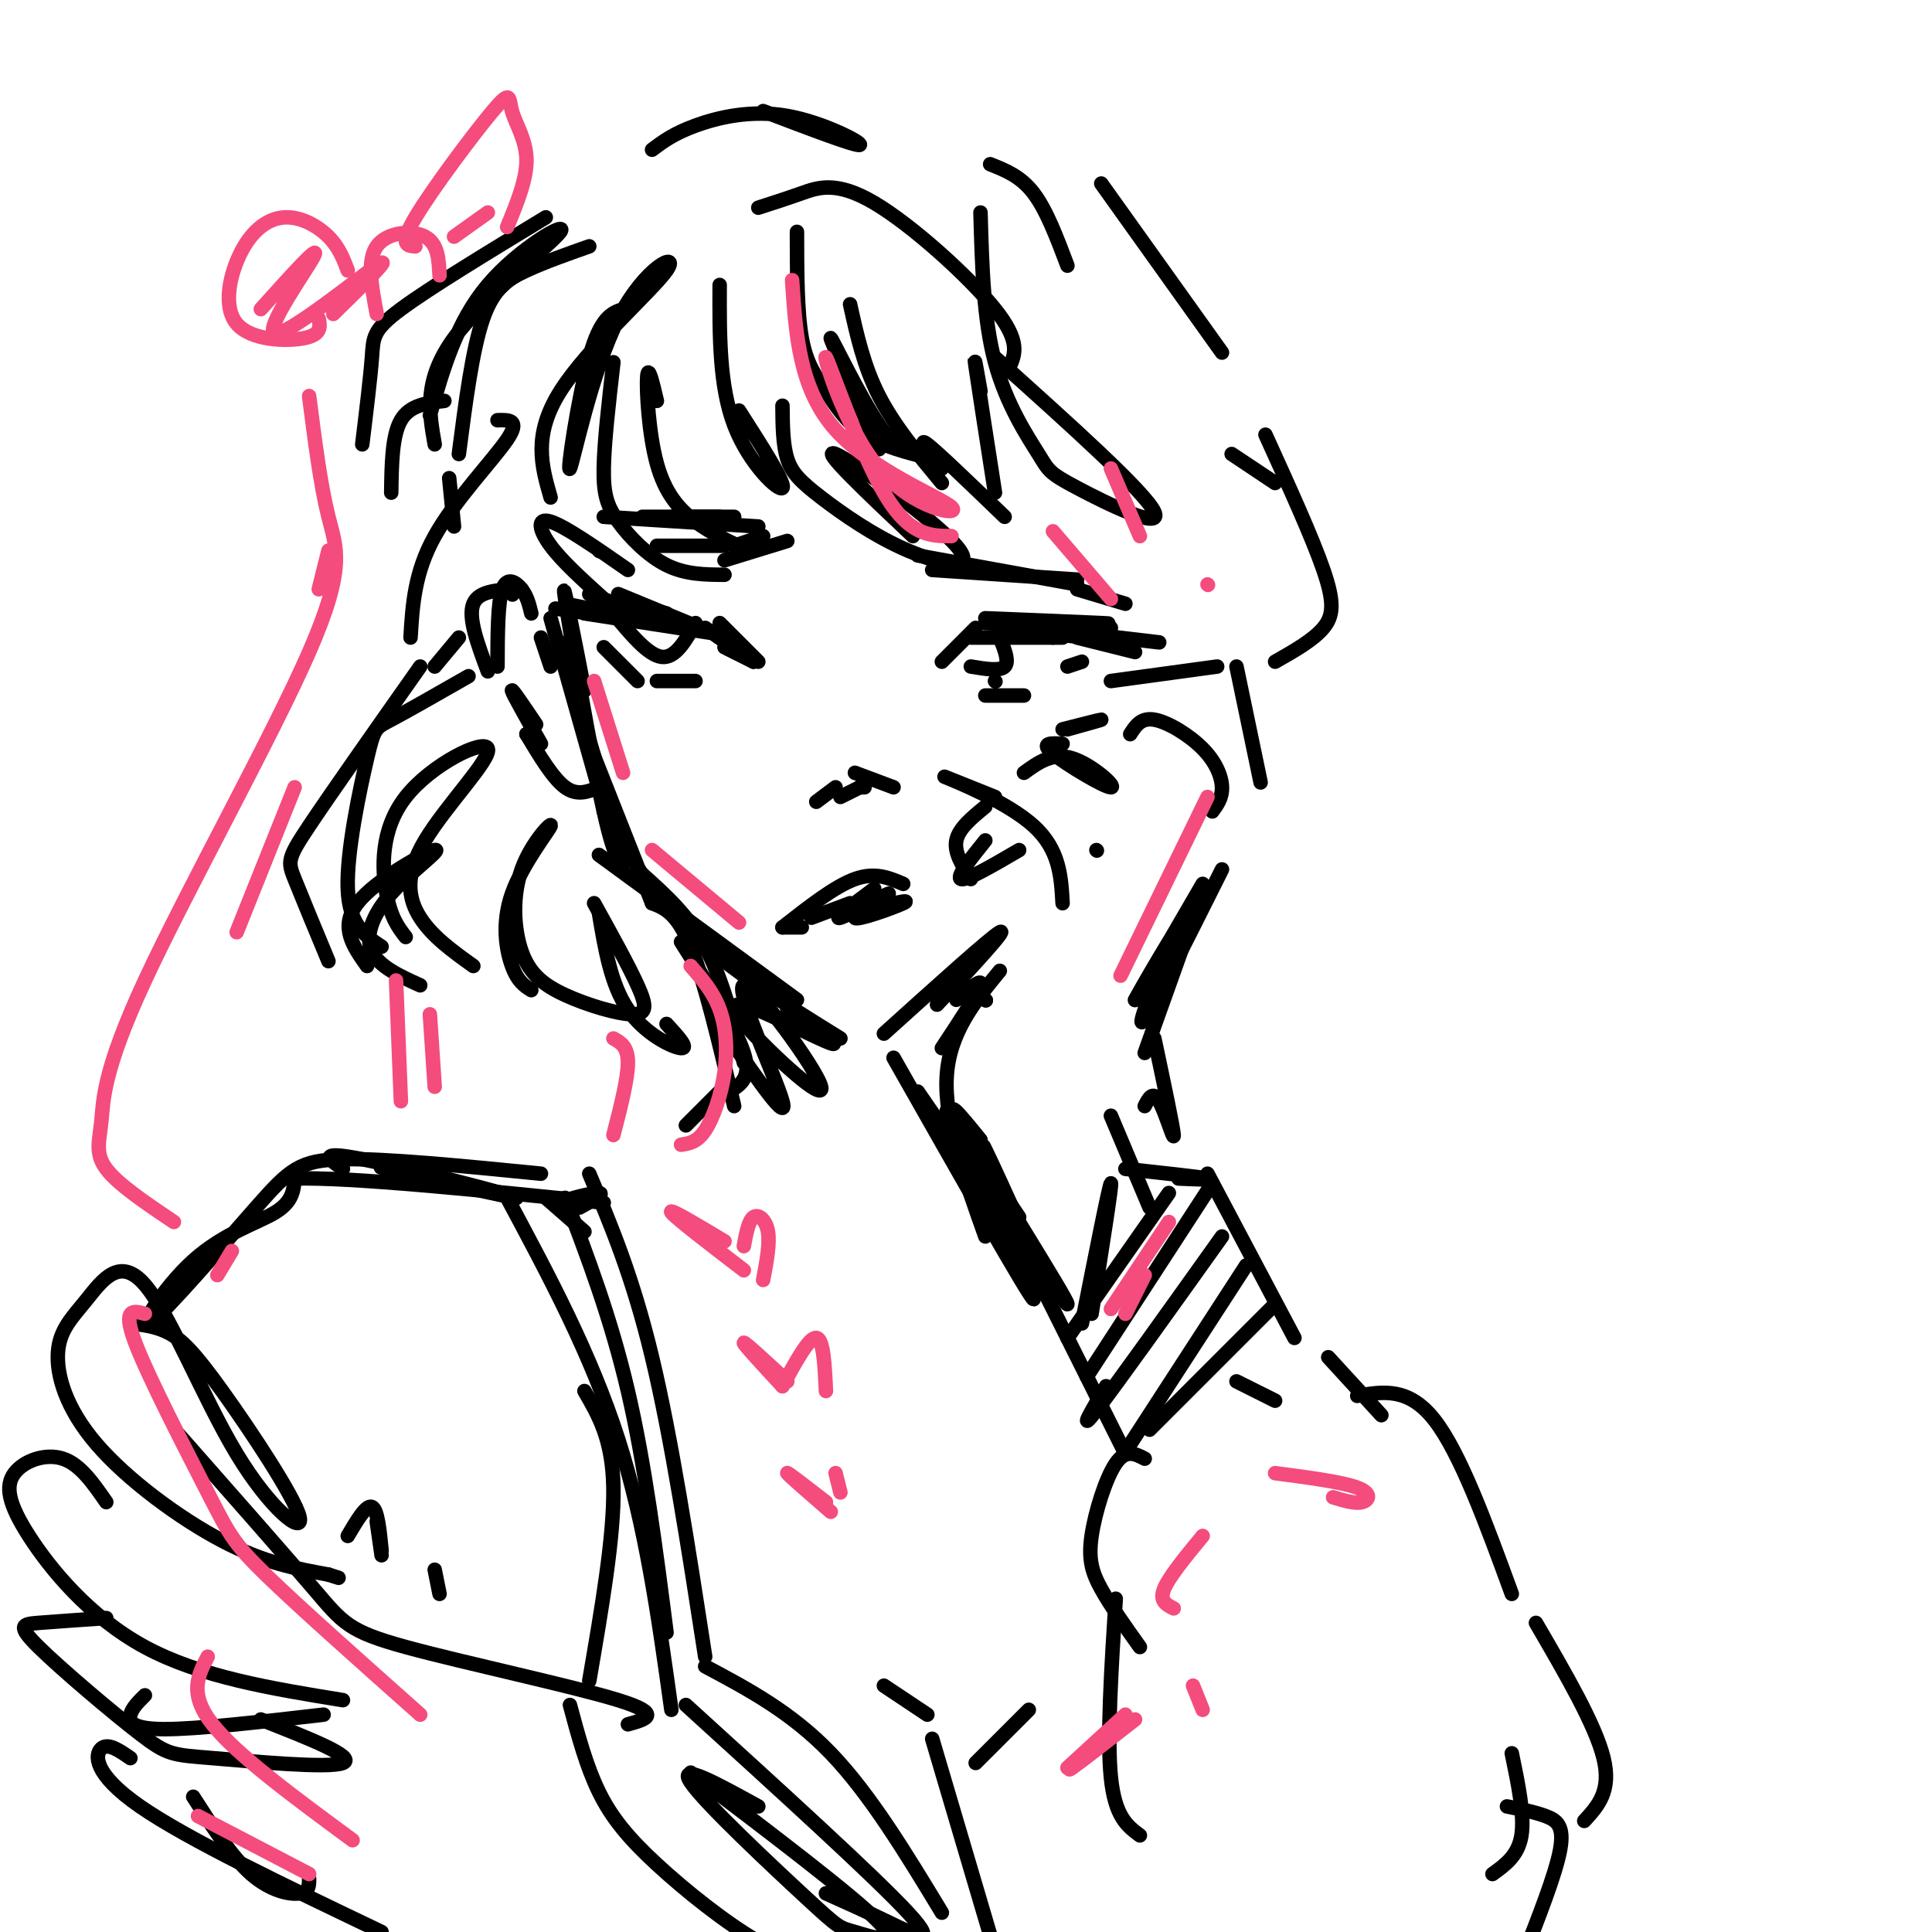 <svg viewBox='0 0 400 400' version='1.1' xmlns='http://www.w3.org/2000/svg' xmlns:xlink='http://www.w3.org/1999/xlink'><g fill='none' stroke='#000000' stroke-width='3' stroke-linecap='round' stroke-linejoin='round'><path d='M114,128c0.000,0.000 11.000,39.000 11,39'/><path d='M116,133c0.000,0.000 11.000,37.000 11,37'/><path d='M120,149c0.000,0.000 15.000,38.000 15,38'/><path d='M125,168c4.917,8.583 9.833,17.167 18,25c8.167,7.833 19.583,14.917 31,22'/><path d='M124,177c0.000,0.000 41.000,30.000 41,30'/><path d='M121,143c-2.467,-12.689 -4.933,-25.378 -4,-19c0.933,6.378 5.267,31.822 8,44c2.733,12.178 3.867,11.089 5,10'/><path d='M114,103c-1.863,-6.460 -3.726,-12.921 2,-22c5.726,-9.079 19.040,-20.778 22,-25c2.960,-4.222 -4.433,-0.967 -10,10c-5.567,10.967 -9.306,29.645 -10,31c-0.694,1.355 1.659,-14.613 4,-23c2.341,-8.387 4.671,-9.194 7,-10'/><path d='M135,187c2.583,1.000 5.167,2.000 8,9c2.833,7.000 5.917,20.000 9,33'/><path d='M133,181c4.750,4.250 9.500,8.500 13,15c3.500,6.500 5.750,15.250 8,24'/><path d='M141,195c5.667,8.917 11.333,17.833 13,23c1.667,5.167 -0.667,6.583 -3,8'/><path d='M149,226c0.000,0.000 -7.000,7.000 -7,7'/><path d='M112,243c-15.996,-1.585 -31.992,-3.170 -41,-3c-9.008,0.170 -11.027,2.095 -18,10c-6.973,7.905 -18.900,21.789 -22,24c-3.100,2.211 2.627,-7.251 9,-13c6.373,-5.749 13.392,-7.785 17,-10c3.608,-2.215 3.804,-4.607 4,-7'/><path d='M61,244c11.333,-0.333 37.667,2.333 64,5'/><path d='M99,246c-12.012,-2.619 -24.024,-5.238 -19,-4c5.024,1.238 27.083,6.333 27,6c-0.083,-0.333 -22.310,-6.095 -32,-8c-9.690,-1.905 -6.845,0.048 -4,2'/><path d='M117,248c4.750,12.500 9.500,25.000 13,40c3.500,15.000 5.750,32.500 8,50'/><path d='M122,243c4.500,10.667 9.000,21.333 13,38c4.000,16.667 7.500,39.333 11,62'/><path d='M105,248c8.667,16.167 17.333,32.333 23,50c5.667,17.667 8.333,36.833 11,56'/><path d='M113,248c0.000,0.000 8.000,7.000 8,7'/><path d='M120,250c-2.667,-0.133 -5.333,-0.267 -4,-1c1.333,-0.733 6.667,-2.067 8,-2c1.333,0.067 -1.333,1.533 -4,3'/><path d='M27,274c2.691,0.304 5.383,0.608 8,2c2.617,1.392 5.161,3.871 11,12c5.839,8.129 14.973,21.907 16,26c1.027,4.093 -6.052,-1.499 -13,-13c-6.948,-11.501 -13.765,-28.912 -19,-35c-5.235,-6.088 -8.889,-0.852 -12,3c-3.111,3.852 -5.679,6.321 -6,11c-0.321,4.679 1.606,11.567 8,19c6.394,7.433 17.255,15.409 26,20c8.745,4.591 15.372,5.795 22,7'/><path d='M68,326c3.667,1.167 1.833,0.583 0,0'/><path d='M37,297c10.982,12.464 21.964,24.929 28,32c6.036,7.071 7.125,8.750 19,12c11.875,3.250 34.536,8.071 44,11c9.464,2.929 5.732,3.964 2,5'/><path d='M22,311c-2.707,-3.915 -5.413,-7.831 -9,-9c-3.587,-1.169 -8.054,0.408 -10,3c-1.946,2.592 -1.370,6.198 3,13c4.370,6.802 12.534,16.801 24,23c11.466,6.199 26.233,8.600 41,11'/><path d='M22,335c-5.337,0.368 -10.674,0.736 -14,1c-3.326,0.264 -4.643,0.424 0,5c4.643,4.576 15.244,13.567 21,18c5.756,4.433 6.665,4.309 15,5c8.335,0.691 24.096,2.197 27,1c2.904,-1.197 -7.048,-5.099 -17,-9'/><path d='M30,351c-1.311,1.289 -2.622,2.578 -3,4c-0.378,1.422 0.178,2.978 7,3c6.822,0.022 19.911,-1.489 33,-3'/><path d='M72,318c1.917,-3.250 3.833,-6.500 5,-6c1.167,0.500 1.583,4.750 2,9'/><path d='M78,315c0.000,0.000 1.000,7.000 1,7'/><path d='M121,288c2.917,5.000 5.833,10.000 6,20c0.167,10.000 -2.417,25.000 -5,40'/><path d='M90,325c0.000,0.000 1.000,5.000 1,5'/><path d='M224,274c2.833,-14.333 5.667,-28.667 6,-29c0.333,-0.333 -1.833,13.333 -4,27'/><path d='M233,242c7.583,0.833 15.167,1.667 17,2c1.833,0.333 -2.083,0.167 -6,0'/><path d='M190,226c15.489,22.489 30.978,44.978 31,44c0.022,-0.978 -15.422,-25.422 -21,-35c-5.578,-9.578 -1.289,-4.289 3,1'/><path d='M185,219c14.178,25.000 28.356,50.000 29,50c0.644,0.000 -12.244,-25.000 -15,-32c-2.756,-7.000 4.622,4.000 12,15'/><path d='M230,231c0.000,0.000 8.000,19.000 8,19'/><path d='M195,217c3.750,-5.667 7.500,-11.333 8,-13c0.500,-1.667 -2.250,0.667 -5,3'/><path d='M220,187c-0.311,-5.556 -0.622,-11.111 -6,-16c-5.378,-4.889 -15.822,-9.111 -18,-10c-2.178,-0.889 3.911,1.556 10,4'/><path d='M204,167c-2.750,2.250 -5.500,4.500 -6,7c-0.500,2.500 1.250,5.250 3,8'/><path d='M204,174c-3.083,3.833 -6.167,7.667 -5,8c1.167,0.333 6.583,-2.833 12,-6'/><path d='M212,160c2.952,-2.143 5.905,-4.286 10,-3c4.095,1.286 9.333,6.000 8,6c-1.333,-0.000 -9.238,-4.714 -12,-7c-2.762,-2.286 -0.381,-2.143 2,-2'/><path d='M234,152c1.113,-1.738 2.226,-3.476 5,-3c2.774,0.476 7.208,3.167 10,6c2.792,2.833 3.940,5.810 4,8c0.060,2.190 -0.970,3.595 -2,5'/><path d='M253,180c-7.000,14.000 -14.000,28.000 -16,31c-2.000,3.000 1.000,-5.000 4,-13'/><path d='M249,183c-7.289,12.556 -14.578,25.111 -14,24c0.578,-1.111 9.022,-15.889 11,-18c1.978,-2.111 -2.511,8.444 -7,19'/><path d='M247,190c0.000,0.000 -10.000,28.000 -10,28'/><path d='M239,215c1.956,9.244 3.911,18.489 4,20c0.089,1.511 -1.689,-4.711 -3,-7c-1.311,-2.289 -2.156,-0.644 -3,1'/><path d='M204,207c0.000,0.000 0.100,0.100 0.1,0.1'/><path d='M204,207c0.000,0.000 0.100,0.100 0.1,0.1'/><path d='M207,201c-5.250,6.417 -10.500,12.833 -11,22c-0.500,9.167 3.750,21.083 8,33'/><path d='M196,230c11.089,21.022 22.178,42.044 22,40c-0.178,-2.044 -11.622,-27.156 -14,-32c-2.378,-4.844 4.311,10.578 11,26'/><path d='M217,269c0.000,0.000 16.000,32.000 16,32'/><path d='M250,243c0.000,0.000 18.000,34.000 18,34'/><path d='M221,277c0.000,0.000 21.000,-30.000 21,-30'/><path d='M225,285c0.000,0.000 26.000,-40.000 26,-40'/><path d='M229,287c-3.000,5.083 -6.000,10.167 -2,5c4.000,-5.167 15.000,-20.583 26,-36'/><path d='M234,299c0.000,0.000 24.000,-37.000 24,-37'/><path d='M238,296c0.000,0.000 26.000,-26.000 26,-26'/><path d='M256,286c0.000,0.000 8.000,4.000 8,4'/><path d='M275,281c0.000,0.000 11.000,12.000 11,12'/><path d='M281,289c5.333,-0.917 10.667,-1.833 16,5c5.333,6.833 10.667,21.417 16,36'/><path d='M237,302c-1.958,-1.018 -3.917,-2.036 -6,1c-2.083,3.036 -4.292,10.125 -5,15c-0.708,4.875 0.083,7.536 2,11c1.917,3.464 4.958,7.732 8,12'/><path d='M231,331c-0.917,14.417 -1.833,28.833 -1,37c0.833,8.167 3.417,10.083 6,12'/><path d='M318,336c6.167,10.583 12.333,21.167 14,28c1.667,6.833 -1.167,9.917 -4,13'/><path d='M313,363c1.333,6.417 2.667,12.833 2,17c-0.667,4.167 -3.333,6.083 -6,8'/><path d='M146,345c8.917,4.750 17.833,9.500 26,18c8.167,8.500 15.583,20.750 23,33'/><path d='M142,353c19.578,17.800 39.156,35.600 46,43c6.844,7.400 0.956,4.400 -4,2c-4.956,-2.400 -8.978,-4.200 -13,-6'/><path d='M143,367c16.960,12.863 33.920,25.726 39,31c5.080,5.274 -1.721,2.960 -5,2c-3.279,-0.960 -3.037,-0.566 -10,-7c-6.963,-6.434 -21.132,-19.695 -24,-24c-2.868,-4.305 5.566,0.348 14,5'/><path d='M183,349c0.000,0.000 9.000,6.000 9,6'/><path d='M193,360c0.000,0.000 13.000,44.000 13,44'/><path d='M202,365c0.000,0.000 11.000,-11.000 11,-11'/><path d='M118,353c1.702,6.351 3.405,12.702 6,18c2.595,5.298 6.083,9.542 12,15c5.917,5.458 14.262,12.131 21,16c6.738,3.869 11.869,4.935 17,6'/><path d='M40,372c4.000,6.244 8.000,12.489 12,16c4.000,3.511 8.000,4.289 10,4c2.000,-0.289 2.000,-1.644 2,-3'/><path d='M27,364c-2.311,-1.600 -4.622,-3.200 -6,-2c-1.378,1.200 -1.822,5.200 8,12c9.822,6.800 29.911,16.400 50,26'/><path d='M312,374c2.867,0.578 5.733,1.156 8,2c2.267,0.844 3.933,1.956 3,7c-0.933,5.044 -4.467,14.022 -8,23'/><path d='M230,141c0.000,0.000 22.000,-3.000 22,-3'/><path d='M256,138c0.000,0.000 5.000,24.000 5,24'/><path d='M220,151c3.917,-1.000 7.833,-2.000 8,-2c0.167,0.000 -3.417,1.000 -7,2'/><path d='M130,125c0.000,0.000 8.000,2.000 8,2'/><path d='M149,129c0.000,0.000 8.000,8.000 8,8'/><path d='M145,130c0.000,0.000 -17.000,-7.000 -17,-7'/><path d='M136,128c0.000,0.000 -14.000,-5.000 -14,-5'/><path d='M146,130c0.000,0.000 10.000,7.000 10,7'/><path d='M125,134c0.000,0.000 7.000,7.000 7,7'/><path d='M136,141c0.000,0.000 8.000,0.000 8,0'/><path d='M127,127c3.583,4.333 7.167,8.667 10,9c2.833,0.333 4.917,-3.333 7,-7'/><path d='M150,134c0.000,0.000 6.000,3.000 6,3'/><path d='M147,131c0.000,0.000 -26.000,-4.000 -26,-4'/><path d='M149,107c0.000,0.000 -16.000,0.000 -16,0'/><path d='M152,107c0.000,0.000 -13.000,0.000 -13,0'/><path d='M157,109c0.000,0.000 -32.000,-2.000 -32,-2'/><path d='M195,137c0.000,0.000 7.000,-7.000 7,-7'/><path d='M204,128c10.250,0.417 20.500,0.833 24,1c3.500,0.167 0.250,0.083 -3,0'/><path d='M204,129c0.000,0.000 26.000,1.000 26,1'/><path d='M201,132c0.000,0.000 19.000,0.000 19,0'/><path d='M218,132c-2.583,-0.500 -5.167,-1.000 -4,-1c1.167,0.000 6.083,0.500 11,1'/><path d='M206,141c0.000,0.000 0.100,0.100 0.1,0.1'/><path d='M207,132c1.000,2.500 2.000,5.000 1,6c-1.000,1.000 -4.000,0.500 -7,0'/><path d='M221,138c1.500,-0.500 3.000,-1.000 3,-1c0.000,0.000 -1.500,0.500 -3,1'/><path d='M193,118c0.000,0.000 30.000,2.000 30,2'/><path d='M190,115c0.000,0.000 33.000,6.000 33,6'/><path d='M223,122c0.000,0.000 10.000,3.000 10,3'/><path d='M163,112c0.000,0.000 -13.000,4.000 -13,4'/><path d='M158,111c0.000,0.000 -6.000,2.000 -6,2'/><path d='M150,113c0.000,0.000 -14.000,0.000 -14,0'/><path d='M124,114c0.000,0.000 0.100,0.100 0.1,0.1'/><path d='M162,192c0.000,0.000 4.000,0.000 4,0'/><path d='M162,192c5.417,-4.250 10.833,-8.500 15,-10c4.167,-1.500 7.083,-0.250 10,1'/><path d='M168,190c0.000,0.000 8.000,-3.000 8,-3'/><path d='M181,184c-4.392,3.279 -8.785,6.558 -7,6c1.785,-0.558 9.746,-4.954 10,-5c0.254,-0.046 -7.201,4.257 -7,5c0.201,0.743 8.057,-2.073 10,-3c1.943,-0.927 -2.029,0.037 -6,1'/><path d='M169,166c0.000,0.000 4.000,-3.000 4,-3'/><path d='M177,160c0.000,0.000 8.000,3.000 8,3'/><path d='M178,163c0.000,0.000 1.000,0.000 1,0'/><path d='M178,163c0.000,0.000 -4.000,2.000 -4,2'/><path d='M183,214c11.083,-10.000 22.167,-20.000 24,-21c1.833,-1.000 -5.583,7.000 -13,15'/><path d='M204,144c0.000,0.000 8.000,0.000 8,0'/><path d='M206,129c0.000,0.000 34.000,4.000 34,4'/><path d='M223,132c0.000,0.000 12.000,3.000 12,3'/><path d='M234,134c0.000,0.000 -6.000,-3.000 -6,-3'/><path d='M143,130c0.000,0.000 -28.000,-4.000 -28,-4'/><path d='M132,128c0.000,0.000 -15.000,-3.000 -15,-3'/><path d='M142,129c0.000,0.000 -15.000,-2.000 -15,-2'/><path d='M165,48c0.012,8.292 0.024,16.583 1,22c0.976,5.417 2.917,7.958 5,11c2.083,3.042 4.310,6.583 8,9c3.690,2.417 8.845,3.708 14,5'/><path d='M191,94c-2.467,-0.022 -4.933,-0.044 -9,-6c-4.067,-5.956 -9.733,-17.844 -10,-18c-0.267,-0.156 4.867,11.422 10,23'/><path d='M176,63c1.417,6.417 2.833,12.833 6,19c3.167,6.167 8.083,12.083 13,18'/><path d='M149,59c-0.044,10.444 -0.089,20.889 3,29c3.089,8.111 9.311,13.889 10,13c0.689,-0.889 -4.156,-8.444 -9,-16'/><path d='M106,123c0.000,0.000 0.100,0.100 0.1,0.1'/><path d='M112,132c0.000,0.000 2.000,6.000 2,6'/><path d='M108,122c-4.417,0.083 -8.833,0.167 -10,3c-1.167,2.833 0.917,8.417 3,14'/><path d='M103,138c0.022,-6.644 0.044,-13.289 1,-16c0.956,-2.711 2.844,-1.489 4,0c1.156,1.489 1.578,3.244 2,5'/><path d='M109,152c0.000,0.000 0.100,0.100 0.1,0.1'/><path d='M109,152c2.750,4.583 5.500,9.167 8,11c2.500,1.833 4.750,0.917 7,0'/><path d='M111,150c-2.583,-3.833 -5.167,-7.667 -5,-7c0.167,0.667 3.083,5.833 6,11'/><path d='M151,215c0.000,0.000 0.100,0.100 0.1,0.1'/><path d='M151,215c6.158,8.936 12.316,17.872 11,13c-1.316,-4.872 -10.105,-23.553 -8,-24c2.105,-0.447 15.105,17.341 16,21c0.895,3.659 -10.316,-6.812 -15,-12c-4.684,-5.188 -2.842,-5.094 -1,-5'/><path d='M154,208c4.244,1.311 15.356,7.089 18,8c2.644,0.911 -3.178,-3.044 -9,-7'/><path d='M103,87c2.400,-0.067 4.800,-0.133 2,4c-2.800,4.133 -10.800,12.467 -15,20c-4.200,7.533 -4.600,14.267 -5,21'/><path d='M90,138c0.000,0.000 5.000,-6.000 5,-6'/><path d='M97,140c-6.357,3.631 -12.714,7.262 -16,9c-3.286,1.738 -3.500,1.583 -5,8c-1.500,6.417 -4.286,19.405 -4,27c0.286,7.595 3.643,9.798 7,12'/><path d='M84,194c-1.529,-1.967 -3.058,-3.933 -4,-9c-0.942,-5.067 -1.297,-13.233 4,-20c5.297,-6.767 16.244,-12.133 17,-10c0.756,2.133 -8.681,11.767 -13,19c-4.319,7.233 -3.520,12.067 -1,16c2.520,3.933 6.760,6.967 11,10'/><path d='M110,205c-1.402,-0.880 -2.804,-1.760 -4,-5c-1.196,-3.240 -2.184,-8.840 0,-15c2.184,-6.160 7.542,-12.880 8,-14c0.458,-1.120 -3.983,3.361 -6,9c-2.017,5.639 -1.610,12.436 0,17c1.610,4.564 4.421,6.893 9,9c4.579,2.107 10.925,3.990 14,4c3.075,0.010 2.879,-1.854 1,-6c-1.879,-4.146 -5.439,-10.573 -9,-17'/><path d='M89,86c2.744,-9.643 5.488,-19.286 12,-27c6.512,-7.714 16.792,-13.500 15,-11c-1.792,2.500 -15.655,13.286 -22,22c-6.345,8.714 -5.173,15.357 -4,22'/><path d='M95,94c1.400,-10.822 2.800,-21.644 5,-28c2.200,-6.356 5.200,-8.244 9,-10c3.800,-1.756 8.400,-3.378 13,-5'/><path d='M135,31c2.220,-1.667 4.440,-3.333 9,-5c4.560,-1.667 11.458,-3.333 19,-2c7.542,1.333 15.726,5.667 15,6c-0.726,0.333 -10.363,-3.333 -20,-7'/><path d='M205,34c3.167,1.250 6.333,2.500 9,6c2.667,3.500 4.833,9.250 7,15'/><path d='M203,44c0.311,11.072 0.622,22.144 3,31c2.378,8.856 6.823,15.498 9,19c2.177,3.502 2.086,3.866 8,7c5.914,3.134 17.833,9.038 16,5c-1.833,-4.038 -17.416,-18.019 -33,-32'/><path d='M228,38c0.000,0.000 25.000,35.000 25,35'/><path d='M262,90c4.844,10.644 9.689,21.289 12,28c2.311,6.711 2.089,9.489 0,12c-2.089,2.511 -6.044,4.756 -10,7'/><path d='M227,176c0.000,0.000 0.100,0.100 0.1,0.1'/><path d='M113,45c-12.044,7.311 -24.089,14.622 -30,19c-5.911,4.378 -5.689,5.822 -6,10c-0.311,4.178 -1.156,11.089 -2,18'/><path d='M81,102c0.083,-5.917 0.167,-11.833 2,-15c1.833,-3.167 5.417,-3.583 9,-4'/><path d='M87,138c-9.222,13.089 -18.444,26.178 -23,33c-4.556,6.822 -4.444,7.378 -3,11c1.444,3.622 4.222,10.311 7,17'/><path d='M76,200c-2.882,-4.061 -5.764,-8.121 -2,-13c3.764,-4.879 14.174,-10.576 16,-11c1.826,-0.424 -4.931,4.424 -9,9c-4.069,4.576 -5.448,8.879 -4,12c1.448,3.121 5.724,5.061 10,7'/><path d='M124,189c1.244,7.444 2.489,14.889 6,20c3.511,5.111 9.289,7.889 11,8c1.711,0.111 -0.644,-2.444 -3,-5'/><path d='M127,75c-0.958,8.310 -1.917,16.619 -2,22c-0.083,5.381 0.708,7.833 3,11c2.292,3.167 6.083,7.048 10,9c3.917,1.952 7.958,1.976 12,2'/><path d='M130,118c-6.511,-4.533 -13.022,-9.067 -16,-10c-2.978,-0.933 -2.422,1.733 0,5c2.422,3.267 6.711,7.133 11,11'/><path d='M136,83c-0.899,-3.827 -1.798,-7.655 -2,-5c-0.202,2.655 0.292,11.792 2,18c1.708,6.208 4.631,9.488 8,12c3.369,2.512 7.185,4.256 11,6'/><path d='M162,84c0.035,4.037 0.069,8.074 1,11c0.931,2.926 2.758,4.740 7,8c4.242,3.260 10.900,7.967 18,11c7.100,3.033 14.642,4.394 10,-1c-4.642,-5.394 -21.469,-17.541 -25,-19c-3.531,-1.459 6.235,7.771 16,17'/><path d='M195,97c-2.583,-3.333 -5.167,-6.667 -3,-5c2.167,1.667 9.083,8.333 16,15'/><path d='M157,43c2.833,-0.911 5.667,-1.821 9,-3c3.333,-1.179 7.167,-2.625 15,2c7.833,4.625 19.667,15.321 25,22c5.333,6.679 4.167,9.339 3,12'/><path d='M203,81c-0.750,-4.250 -1.500,-8.500 -1,-5c0.500,3.500 2.250,14.750 4,26'/><path d='M93,99c0.000,0.000 1.000,10.000 1,10'/><path d='M255,94c0.000,0.000 9.000,6.000 9,6'/></g>
<g fill='none' stroke='#F44C7D' stroke-width='3' stroke-linecap='round' stroke-linejoin='round'><path d='M78,65c-1.044,-5.511 -2.089,-11.022 0,-14c2.089,-2.978 7.311,-3.422 10,-2c2.689,1.422 2.844,4.711 3,8'/><path d='M86,51c-1.721,-0.102 -3.442,-0.204 0,-6c3.442,-5.796 12.046,-17.285 16,-22c3.954,-4.715 3.257,-2.654 4,0c0.743,2.654 2.927,5.901 3,10c0.073,4.099 -1.963,9.049 -4,14'/><path d='M72,56c-0.908,-2.407 -1.815,-4.814 -4,-7c-2.185,-2.186 -5.646,-4.152 -9,-4c-3.354,0.152 -6.600,2.422 -9,7c-2.400,4.578 -3.954,11.463 -1,15c2.954,3.537 10.415,3.725 14,3c3.585,-0.725 3.292,-2.362 3,-4'/><path d='M54,64c6.232,-6.935 12.464,-13.869 11,-11c-1.464,2.869 -10.625,15.542 -8,16c2.625,0.458 17.036,-11.298 21,-14c3.964,-2.702 -2.518,3.649 -9,10'/><path d='M94,49c0.000,0.000 7.000,-5.000 7,-5'/><path d='M64,82c1.181,9.240 2.362,18.479 4,25c1.638,6.521 3.732,10.322 -4,28c-7.732,17.678 -25.289,49.233 -34,68c-8.711,18.767 -8.576,24.745 -9,29c-0.424,4.255 -1.407,6.787 1,10c2.407,3.213 8.203,7.106 14,11'/><path d='M61,163c0.000,0.000 -12.000,30.000 -12,30'/><path d='M66,122c0.000,0.000 2.000,-8.000 2,-8'/><path d='M82,203c0.000,0.000 1.000,25.000 1,25'/><path d='M89,210c0.000,0.000 1.000,15.000 1,15'/><path d='M150,257c-5.833,-3.500 -11.667,-7.000 -11,-6c0.667,1.000 7.833,6.500 15,12'/><path d='M154,258c0.489,-2.644 0.978,-5.289 2,-6c1.022,-0.711 2.578,0.511 3,3c0.422,2.489 -0.289,6.244 -1,10'/><path d='M162,287c-4.083,-4.417 -8.167,-8.833 -8,-9c0.167,-0.167 4.583,3.917 9,8'/><path d='M162,287c2.750,-5.083 5.500,-10.167 7,-10c1.500,0.167 1.750,5.583 2,11'/><path d='M172,313c-4.417,-3.833 -8.833,-7.667 -9,-8c-0.167,-0.333 3.917,2.833 8,6'/><path d='M173,305c0.000,0.000 1.000,4.000 1,4'/><path d='M123,141c0.000,0.000 6.000,19.000 6,19'/><path d='M135,176c0.000,0.000 18.000,15.000 18,15'/><path d='M143,200c2.333,2.673 4.667,5.345 6,9c1.333,3.655 1.667,8.292 1,13c-0.667,4.708 -2.333,9.488 -4,12c-1.667,2.512 -3.333,2.756 -5,3'/><path d='M127,215c1.500,0.833 3.000,1.667 3,5c0.000,3.333 -1.500,9.167 -3,15'/><path d='M164,58c0.740,11.290 1.479,22.580 9,31c7.521,8.420 21.822,13.969 24,16c2.178,2.031 -7.767,0.544 -15,-8c-7.233,-8.544 -11.755,-24.147 -11,-23c0.755,1.147 6.787,19.042 12,28c5.213,8.958 9.606,8.979 14,9'/><path d='M218,110c0.000,0.000 12.000,14.000 12,14'/><path d='M230,97c0.000,0.000 6.000,14.000 6,14'/><path d='M250,121c0.000,0.000 0.100,0.100 0.1,0.1'/><path d='M230,271c0.000,0.000 12.000,-18.000 12,-18'/><path d='M233,272c0.000,0.000 4.000,-8.000 4,-8'/><path d='M45,264c0.000,0.000 3.000,-5.000 3,-5'/><path d='M30,272c-2.375,-0.637 -4.750,-1.274 -2,6c2.750,7.274 10.625,22.458 15,31c4.375,8.542 5.250,10.440 12,17c6.750,6.560 19.375,17.780 32,29'/><path d='M43,343c-2.000,3.833 -4.000,7.667 1,14c5.000,6.333 17.000,15.167 29,24'/><path d='M41,376c0.000,0.000 23.000,12.000 23,12'/><path d='M249,354c0.000,0.000 -2.000,-5.000 -2,-5'/><path d='M235,356c-5.667,4.417 -11.333,8.833 -13,10c-1.667,1.167 0.667,-0.917 3,-3'/><path d='M233,355c0.000,0.000 -12.000,11.000 -12,11'/><path d='M243,333c-1.500,-0.750 -3.000,-1.500 -2,-4c1.000,-2.500 4.500,-6.750 8,-11'/><path d='M264,305c6.933,0.911 13.867,1.822 17,3c3.133,1.178 2.467,2.622 1,3c-1.467,0.378 -3.733,-0.311 -6,-1'/><path d='M250,165c0.000,0.000 -18.000,37.000 -18,37'/></g>
</svg>